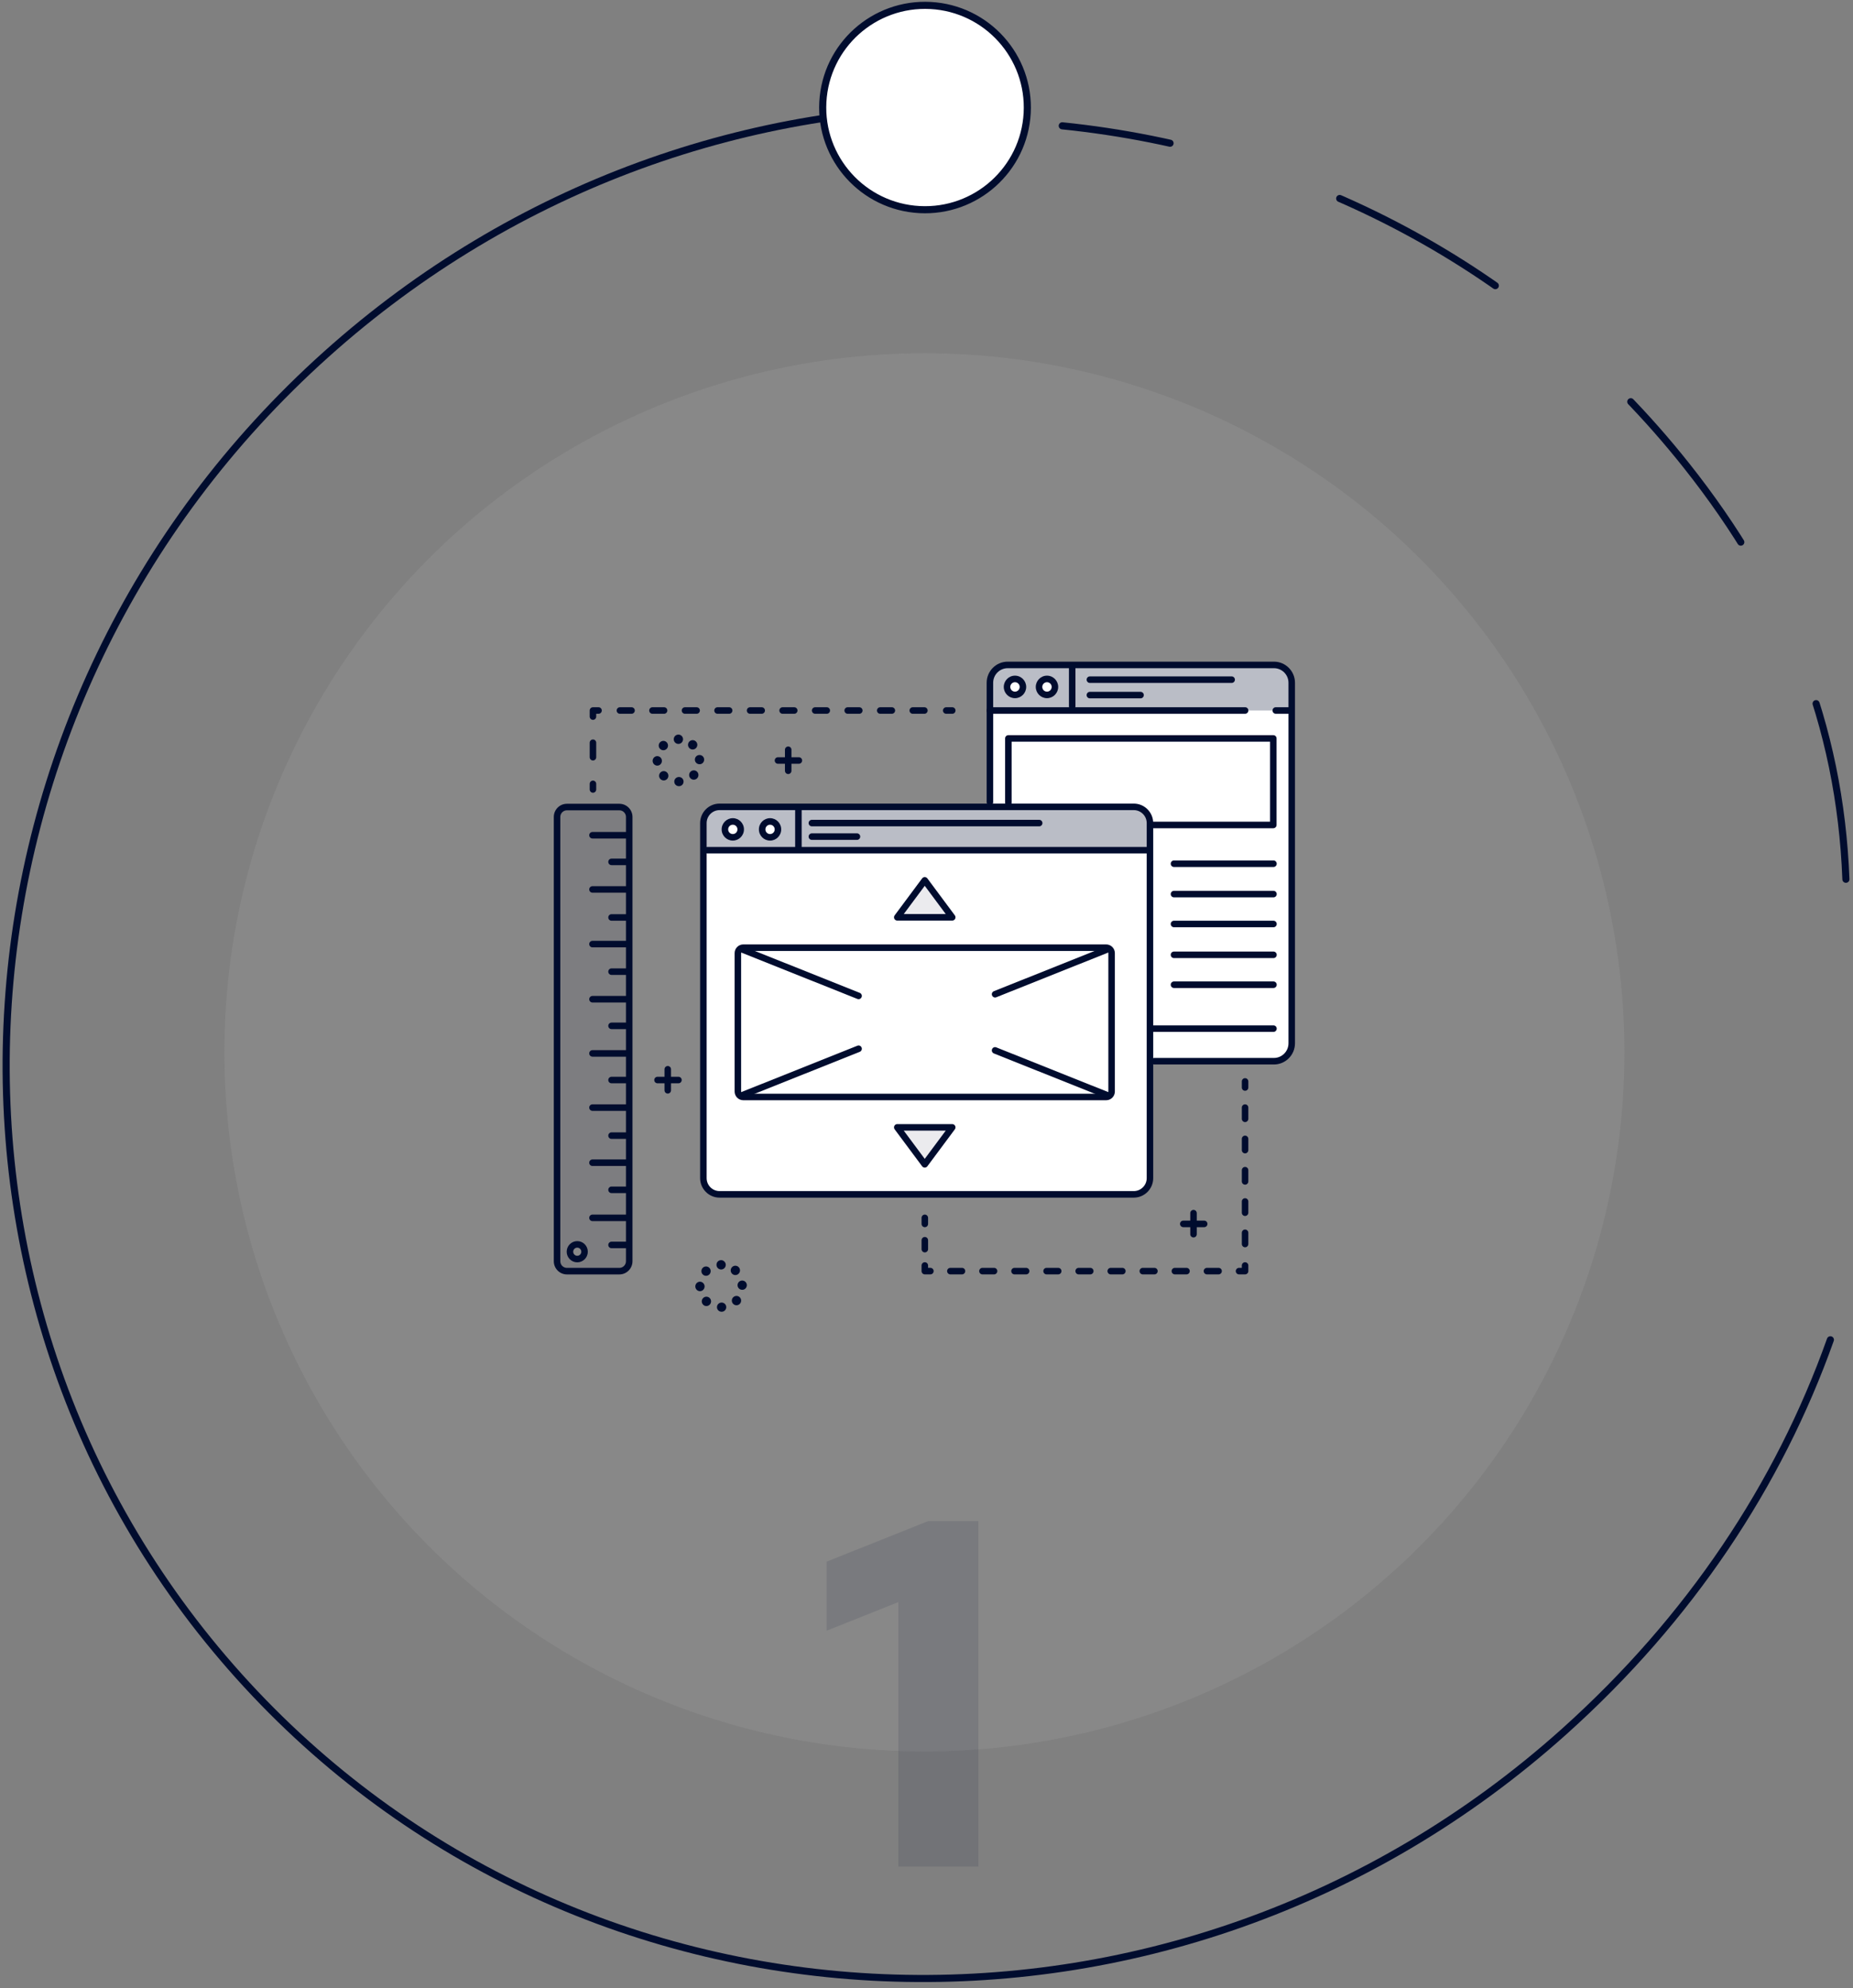 <?xml version="1.0" encoding="UTF-8"?> <svg xmlns="http://www.w3.org/2000/svg" width="302" height="324" viewBox="0 0 302 324" fill="none"><rect x="0" y="0" width="302" height="324" fill="#808080" stroke="none"/><ellipse opacity="0.7" cx="150.657" cy="171.501" rx="114.086" ry="113.934" fill="#BDBDBD" fill-opacity="0.2"></ellipse><path d="M160.646 17.53C122.664 16.795 84.011 30.082 53.164 57.748C21.383 86.248 3.902 124.61 1.333 163.598C-1.24 202.585 11.099 242.192 38.956 273.181C66.812 304.171 104.915 320.676 143.997 322.305C183.078 323.934 223.142 310.694 254.923 282.193C275.402 263.825 289.904 241.987 298.315 218.344" stroke="#000C2E" stroke-width="1.157" stroke-linecap="round" stroke-linejoin="round"></path><path d="M300.844 143.295C299.876 118.005 291.055 96.294 274.868 75.891C248.968 43.247 211.983 24.472 173.125 20.504" stroke="#000C2E" stroke-width="1.157" stroke-linecap="round" stroke-linejoin="round" stroke-dasharray="29.12 29.12"></path><path d="M167.409 18.421C167.903 9.236 160.85 1.389 151.654 0.895C142.458 0.401 134.602 7.446 134.107 16.631C133.612 25.816 140.666 33.663 149.862 34.157C159.058 34.651 166.914 27.606 167.409 18.421Z" fill="white" stroke="#000C2E" stroke-width="1.157" stroke-linecap="round" stroke-linejoin="round"></path><rect x="161.395" y="108.502" width="48.99" height="64.339" rx="3.085" fill="white"></rect><rect x="114.418" y="131.29" width="73.15" height="63.669" rx="3.085" fill="white"></rect><path d="M100.941 131.551H92.411C91.524 131.551 90.805 132.274 90.805 133.165V205.536C90.805 206.427 91.524 207.15 92.411 207.15H100.941C101.828 207.15 102.547 206.427 102.547 205.536V133.165C102.547 132.274 101.828 131.551 100.941 131.551ZM94.08 205.187C93.422 205.187 92.89 204.652 92.89 203.991C92.89 203.33 93.422 202.795 94.08 202.795C94.737 202.795 95.27 203.33 95.27 203.991C95.27 204.652 94.737 205.187 94.08 205.187Z" fill="#000C2E" fill-opacity="0.08"></path><path d="M146.23 149.494H155.192L150.712 143.469L146.23 149.494Z" fill="#000C2E" fill-opacity="0.08"></path><path d="M150.712 189.75L155.192 183.724H146.23L150.712 189.75Z" fill="#000C2E" fill-opacity="0.08"></path><path d="M184.855 131.476H117.215C115.795 131.476 114.672 132.655 114.672 134.082V138.556H187.4V134.082C187.4 132.655 186.276 131.476 184.855 131.476ZM119.429 136.463C118.718 136.463 118.142 135.883 118.142 135.168C118.142 134.454 118.718 133.874 119.429 133.874C120.141 133.874 120.717 134.454 120.717 135.168C120.717 135.883 120.141 136.463 119.429 136.463ZM125.498 136.463C124.786 136.463 124.21 135.883 124.21 135.168C124.21 134.454 124.786 133.874 125.498 133.874C126.209 133.874 126.786 134.454 126.786 135.168C126.786 135.883 126.209 136.463 125.498 136.463Z" fill="#000C2E" fill-opacity="0.27"></path><path d="M207.936 108.332H163.903C162.485 108.332 161.336 109.519 161.336 110.944V115.792H210.503V110.944C210.503 109.518 209.354 108.332 207.936 108.332ZM165.418 113.251C164.702 113.251 164.122 112.668 164.122 111.949C164.122 111.229 164.702 110.646 165.418 110.646C166.134 110.646 166.714 111.229 166.714 111.949C166.714 112.668 166.134 113.251 165.418 113.251ZM170.631 113.251C169.916 113.251 169.335 112.668 169.335 111.949C169.335 111.229 169.916 110.646 170.631 110.646C171.347 110.646 171.928 111.229 171.928 111.949C171.928 112.668 171.347 113.251 170.631 113.251Z" fill="#000C2E" fill-opacity="0.27"></path><path d="M184.784 195.178H117.271C115.526 195.178 114.105 193.752 114.105 191.997V134.143C114.105 132.389 115.526 130.961 117.271 130.961H184.784C186.53 130.961 187.95 132.388 187.95 134.143V191.998C187.95 193.752 186.53 195.179 184.784 195.179V195.178ZM117.271 132.027C116.111 132.027 115.166 132.976 115.166 134.143V191.998C115.166 193.164 116.11 194.113 117.271 194.113H184.784C185.945 194.113 186.89 193.165 186.89 191.998V134.143C186.89 132.977 185.946 132.027 184.784 132.027H117.271Z" fill="#000C2E"></path><path d="M180.286 179.307H121.14C120.361 179.307 119.727 178.67 119.727 177.887V155.334C119.727 154.551 120.361 153.914 121.14 153.914H180.285C181.065 153.914 181.699 154.551 181.699 155.334V177.887C181.699 178.67 181.065 179.307 180.285 179.307H180.286ZM121.14 154.979C120.946 154.979 120.787 155.139 120.787 155.334V177.887C120.787 178.082 120.946 178.241 121.14 178.241H180.285C180.48 178.241 180.639 178.082 180.639 177.887V155.334C180.639 155.139 180.48 154.979 180.285 154.979H121.14Z" fill="#000C2E"></path><path d="M187.02 139.089H115.276C114.983 139.089 114.746 138.851 114.746 138.556C114.746 138.261 114.983 138.023 115.276 138.023H187.02C187.313 138.023 187.55 138.261 187.55 138.556C187.55 138.851 187.313 139.089 187.02 139.089Z" fill="#000C2E"></path><path d="M130.124 138.935C129.831 138.935 129.594 138.697 129.594 138.402V131.931C129.594 131.636 129.831 131.398 130.124 131.398C130.417 131.398 130.654 131.636 130.654 131.931V138.402C130.654 138.697 130.417 138.935 130.124 138.935Z" fill="#000C2E"></path><path d="M169.365 134.671H132.319C132.026 134.671 131.789 134.433 131.789 134.138C131.789 133.843 132.026 133.605 132.319 133.605H169.365C169.658 133.605 169.895 133.843 169.895 134.138C169.895 134.433 169.658 134.671 169.365 134.671Z" fill="#000C2E"></path><path d="M139.668 136.878H132.319C132.026 136.878 131.789 136.64 131.789 136.345C131.789 136.05 132.026 135.812 132.319 135.812H139.668C139.961 135.812 140.198 136.05 140.198 136.345C140.198 136.64 139.961 136.878 139.668 136.878Z" fill="#000C2E"></path><path d="M155.195 150.029H146.234C146.033 150.029 145.85 149.915 145.76 149.735C145.669 149.555 145.688 149.339 145.809 149.177L150.289 143.152C150.389 143.017 150.547 142.938 150.714 142.938C150.882 142.938 151.039 143.017 151.139 143.152L155.619 149.177C155.74 149.338 155.759 149.555 155.669 149.735C155.579 149.915 155.395 150.029 155.194 150.029H155.195ZM147.292 148.963H154.137L150.715 144.361L147.293 148.963H147.292Z" fill="#000C2E"></path><path d="M150.714 190.285C150.547 190.285 150.389 190.206 150.289 190.071L145.809 184.046C145.688 183.884 145.669 183.668 145.76 183.488C145.85 183.307 146.033 183.194 146.234 183.194H155.195C155.396 183.194 155.579 183.308 155.669 183.488C155.76 183.668 155.741 183.884 155.62 184.046L151.14 190.071C151.04 190.206 150.882 190.285 150.715 190.285H150.714ZM147.291 184.259L150.713 188.861L154.135 184.259H147.291H147.291Z" fill="#000C2E"></path><path d="M180.367 178.984C180.302 178.984 180.235 178.972 180.172 178.946L161.979 171.68C161.707 171.571 161.574 171.261 161.682 170.988C161.791 170.715 162.099 170.581 162.371 170.69L180.563 177.956C180.835 178.065 180.969 178.374 180.86 178.648C180.778 178.856 180.579 178.984 180.367 178.984Z" fill="#000C2E"></path><path d="M139.931 162.837C139.866 162.837 139.799 162.824 139.736 162.798L120.866 155.262C120.594 155.153 120.461 154.843 120.569 154.57C120.677 154.297 120.986 154.163 121.258 154.272L140.127 161.808C140.399 161.917 140.533 162.227 140.424 162.5C140.342 162.709 140.143 162.837 139.931 162.837Z" fill="#000C2E"></path><path d="M121.062 178.987C120.852 178.987 120.652 178.86 120.569 178.65C120.461 178.377 120.594 178.067 120.866 177.958L139.736 170.422C140.008 170.313 140.316 170.447 140.424 170.721C140.533 170.994 140.399 171.304 140.127 171.413L121.258 178.949C121.193 178.975 121.127 178.987 121.062 178.987Z" fill="#000C2E"></path><path d="M162.175 162.564C161.965 162.564 161.765 162.437 161.682 162.228C161.574 161.955 161.707 161.645 161.979 161.536L180.172 154.27C180.444 154.161 180.752 154.295 180.86 154.568C180.969 154.842 180.835 155.151 180.563 155.26L162.371 162.526C162.306 162.552 162.241 162.564 162.175 162.564Z" fill="#000C2E"></path><path d="M119.431 136.994C118.429 136.994 117.613 136.174 117.613 135.167C117.613 134.159 118.429 133.339 119.431 133.339C120.434 133.339 121.25 134.159 121.25 135.167C121.25 136.174 120.434 136.994 119.431 136.994ZM119.431 134.405C119.014 134.405 118.674 134.747 118.674 135.167C118.674 135.586 119.014 135.928 119.431 135.928C119.849 135.928 120.189 135.586 120.189 135.167C120.189 134.747 119.849 134.405 119.431 134.405Z" fill="#000C2E"></path><path d="M125.502 136.994C124.5 136.994 123.684 136.174 123.684 135.167C123.684 134.159 124.5 133.339 125.502 133.339C126.504 133.339 127.32 134.159 127.32 135.167C127.32 136.174 126.504 136.994 125.502 136.994ZM125.502 134.405C125.084 134.405 124.744 134.747 124.744 135.167C124.744 135.586 125.084 135.928 125.502 135.928C125.919 135.928 126.259 135.586 126.259 135.167C126.259 134.747 125.919 134.405 125.502 134.405Z" fill="#000C2E"></path><path d="M207.618 173.48H188.138C187.844 173.48 187.607 173.242 187.607 172.947C187.607 172.653 187.844 172.414 188.138 172.414H207.618C208.929 172.414 209.995 171.343 209.995 170.026V111.272C209.995 109.961 208.934 108.896 207.631 108.896H164.23C162.926 108.896 161.865 109.962 161.865 111.272V130.725C161.865 131.019 161.628 131.258 161.335 131.258C161.042 131.258 160.805 131.019 160.805 130.725V111.272C160.805 109.374 162.341 107.831 164.23 107.831H207.631C209.52 107.831 211.055 109.375 211.055 111.272V170.025C211.055 171.93 209.513 173.48 207.618 173.48V173.48Z" fill="#000C2E"></path><path d="M202.926 116.324H161.335C161.042 116.324 160.805 116.086 160.805 115.791C160.805 115.497 161.042 115.258 161.335 115.258H202.926C203.219 115.258 203.457 115.497 203.457 115.791C203.457 116.086 203.219 116.324 202.926 116.324Z" fill="#000C2E"></path><path d="M174.745 115.639C174.452 115.639 174.215 115.401 174.215 115.106V108.711C174.215 108.417 174.452 108.178 174.745 108.178C175.038 108.178 175.275 108.417 175.275 108.711V115.106C175.275 115.401 175.038 115.639 174.745 115.639Z" fill="#000C2E"></path><path d="M165.42 113.783C164.413 113.783 163.594 112.96 163.594 111.948C163.594 110.936 164.413 110.112 165.42 110.112C166.427 110.112 167.247 110.936 167.247 111.948C167.247 112.96 166.427 113.783 165.42 113.783ZM165.42 111.179C164.998 111.179 164.654 111.524 164.654 111.948C164.654 112.373 164.998 112.718 165.42 112.718C165.842 112.718 166.186 112.373 166.186 111.948C166.186 111.524 165.842 111.179 165.42 111.179Z" fill="#000C2E"></path><path d="M170.635 113.783C169.628 113.783 168.809 112.96 168.809 111.948C168.809 110.936 169.628 110.112 170.635 110.112C171.642 110.112 172.462 110.936 172.462 111.948C172.462 112.96 171.642 113.783 170.635 113.783ZM170.635 111.179C170.213 111.179 169.869 111.524 169.869 111.948C169.869 112.373 170.213 112.718 170.635 112.718C171.057 112.718 171.401 112.373 171.401 111.948C171.401 111.524 171.057 111.179 170.635 111.179Z" fill="#000C2E"></path><path d="M200.734 111.3H177.628C177.335 111.3 177.098 111.062 177.098 110.767C177.098 110.472 177.335 110.234 177.628 110.234H200.734C201.027 110.234 201.265 110.472 201.265 110.767C201.265 111.062 201.027 111.3 200.734 111.3Z" fill="#000C2E"></path><path d="M185.886 113.813H177.628C177.335 113.813 177.098 113.574 177.098 113.28C177.098 112.985 177.335 112.747 177.628 112.747H185.886C186.179 112.747 186.416 112.985 186.416 113.28C186.416 113.574 186.179 113.813 185.886 113.813Z" fill="#000C2E"></path><path d="M210.501 116.324H207.925C207.632 116.324 207.395 116.086 207.395 115.791C207.395 115.497 207.632 115.258 207.925 115.258H210.501C210.794 115.258 211.031 115.497 211.031 115.791C211.031 116.086 210.794 116.324 210.501 116.324Z" fill="#000C2E"></path><path d="M207.521 134.978H188.026C187.733 134.978 187.496 134.74 187.496 134.445C187.496 134.151 187.733 133.912 188.026 133.912H206.991V120.875H164.873V130.84C164.873 131.134 164.636 131.373 164.343 131.373C164.05 131.373 163.812 131.134 163.812 130.84V120.342C163.812 120.047 164.05 119.809 164.343 119.809H207.521C207.814 119.809 208.052 120.047 208.052 120.342V134.445C208.052 134.74 207.814 134.978 207.521 134.978Z" fill="#000C2E"></path><path d="M207.547 141.295H191.335C191.042 141.295 190.805 141.057 190.805 140.762C190.805 140.467 191.042 140.229 191.335 140.229H207.547C207.84 140.229 208.078 140.467 208.078 140.762C208.078 141.057 207.84 141.295 207.547 141.295Z" fill="#000C2E"></path><path d="M207.547 146.243H191.335C191.042 146.243 190.805 146.005 190.805 145.71C190.805 145.416 191.042 145.177 191.335 145.177H207.547C207.84 145.177 208.078 145.416 208.078 145.71C208.078 146.005 207.84 146.243 207.547 146.243Z" fill="#000C2E"></path><path d="M207.547 151.116H191.335C191.042 151.116 190.805 150.878 190.805 150.583C190.805 150.289 191.042 150.05 191.335 150.05H207.547C207.84 150.05 208.078 150.289 208.078 150.583C208.078 150.878 207.84 151.116 207.547 151.116Z" fill="#000C2E"></path><path d="M207.547 156.141H191.335C191.042 156.141 190.805 155.902 190.805 155.608C190.805 155.313 191.042 155.075 191.335 155.075H207.547C207.84 155.075 208.078 155.313 208.078 155.608C208.078 155.902 207.84 156.141 207.547 156.141Z" fill="#000C2E"></path><path d="M207.547 161.015H191.335C191.042 161.015 190.805 160.776 190.805 160.482C190.805 160.187 191.042 159.949 191.335 159.949H207.547C207.84 159.949 208.078 160.187 208.078 160.482C208.078 160.776 207.84 161.015 207.547 161.015Z" fill="#000C2E"></path><path d="M207.546 168.17H187.925C187.632 168.17 187.395 167.932 187.395 167.637C187.395 167.342 187.632 167.104 187.925 167.104H207.546C207.839 167.104 208.077 167.342 208.077 167.637C208.077 167.932 207.839 168.17 207.546 168.17Z" fill="#000C2E"></path><path d="M100.944 207.693H92.394C91.216 207.693 90.258 206.729 90.258 205.546V133.138C90.258 131.954 91.216 130.991 92.394 130.991H100.944C102.122 130.991 103.081 131.954 103.081 133.138V205.546C103.081 206.729 102.122 207.693 100.944 207.693ZM92.394 132.057C91.801 132.057 91.318 132.542 91.318 133.138V205.546C91.318 206.142 91.801 206.627 92.394 206.627H100.944C101.537 206.627 102.02 206.142 102.02 205.546V133.138C102.02 132.542 101.537 132.057 100.944 132.057H92.394Z" fill="#000C2E"></path><path d="M102.319 136.653H96.562C96.268 136.653 96.031 136.415 96.031 136.12C96.031 135.826 96.268 135.587 96.562 135.587H102.319C102.612 135.587 102.849 135.826 102.849 136.12C102.849 136.415 102.612 136.653 102.319 136.653Z" fill="#000C2E"></path><path d="M102.319 140.994H99.667C99.374 140.994 99.137 140.756 99.137 140.461C99.137 140.167 99.374 139.928 99.667 139.928H102.319C102.612 139.928 102.849 140.167 102.849 140.461C102.849 140.756 102.612 140.994 102.319 140.994Z" fill="#000C2E"></path><path d="M102.319 145.485H96.562C96.268 145.485 96.031 145.247 96.031 144.952C96.031 144.658 96.268 144.419 96.562 144.419H102.319C102.612 144.419 102.849 144.658 102.849 144.952C102.849 145.247 102.612 145.485 102.319 145.485Z" fill="#000C2E"></path><path d="M102.319 150.052H99.667C99.374 150.052 99.137 149.814 99.137 149.519C99.137 149.224 99.374 148.986 99.667 148.986H102.319C102.612 148.986 102.849 149.224 102.849 149.519C102.849 149.814 102.612 150.052 102.319 150.052Z" fill="#000C2E"></path><path d="M102.319 154.394H96.562C96.268 154.394 96.031 154.155 96.031 153.861C96.031 153.566 96.268 153.328 96.562 153.328H102.319C102.612 153.328 102.849 153.566 102.849 153.861C102.849 154.155 102.612 154.394 102.319 154.394Z" fill="#000C2E"></path><path d="M102.319 158.885H99.667C99.374 158.885 99.137 158.647 99.137 158.352C99.137 158.057 99.374 157.819 99.667 157.819H102.319C102.612 157.819 102.849 158.057 102.849 158.352C102.849 158.647 102.612 158.885 102.319 158.885Z" fill="#000C2E"></path><path d="M102.319 163.377H96.562C96.268 163.377 96.031 163.139 96.031 162.844C96.031 162.549 96.268 162.311 96.562 162.311H102.319C102.612 162.311 102.849 162.549 102.849 162.844C102.849 163.139 102.612 163.377 102.319 163.377Z" fill="#000C2E"></path><path d="M102.319 167.717H99.667C99.374 167.717 99.137 167.479 99.137 167.184C99.137 166.889 99.374 166.651 99.667 166.651H102.319C102.612 166.651 102.849 166.889 102.849 167.184C102.849 167.479 102.612 167.717 102.319 167.717Z" fill="#000C2E"></path><path d="M102.319 172.209H96.562C96.268 172.209 96.031 171.971 96.031 171.676C96.031 171.381 96.268 171.143 96.562 171.143H102.319C102.612 171.143 102.849 171.381 102.849 171.676C102.849 171.971 102.612 172.209 102.319 172.209Z" fill="#000C2E"></path><path d="M102.319 176.547H99.667C99.374 176.547 99.137 176.309 99.137 176.014C99.137 175.719 99.374 175.481 99.667 175.481H102.319C102.612 175.481 102.849 175.719 102.849 176.014C102.849 176.309 102.612 176.547 102.319 176.547Z" fill="#000C2E"></path><path d="M102.319 181.039H96.562C96.268 181.039 96.031 180.801 96.031 180.506C96.031 180.211 96.268 179.973 96.562 179.973H102.319C102.612 179.973 102.849 180.211 102.849 180.506C102.849 180.801 102.612 181.039 102.319 181.039Z" fill="#000C2E"></path><path d="M102.319 185.608H99.667C99.374 185.608 99.137 185.37 99.137 185.075C99.137 184.781 99.374 184.542 99.667 184.542H102.319C102.612 184.542 102.849 184.781 102.849 185.075C102.849 185.37 102.612 185.608 102.319 185.608Z" fill="#000C2E"></path><path d="M102.319 190.022H96.562C96.268 190.022 96.031 189.783 96.031 189.489C96.031 189.194 96.268 188.956 96.562 188.956H102.319C102.612 188.956 102.849 189.194 102.849 189.489C102.849 189.783 102.612 190.022 102.319 190.022Z" fill="#000C2E"></path><path d="M102.319 194.439H99.667C99.374 194.439 99.137 194.2 99.137 193.906C99.137 193.611 99.374 193.373 99.667 193.373H102.319C102.612 193.373 102.849 193.611 102.849 193.906C102.849 194.2 102.612 194.439 102.319 194.439Z" fill="#000C2E"></path><path d="M102.319 199.007H96.562C96.268 199.007 96.031 198.769 96.031 198.474C96.031 198.179 96.268 197.941 96.562 197.941H102.319C102.612 197.941 102.849 198.179 102.849 198.474C102.849 198.769 102.612 199.007 102.319 199.007Z" fill="#000C2E"></path><path d="M102.319 203.423H99.667C99.374 203.423 99.137 203.185 99.137 202.89C99.137 202.595 99.374 202.357 99.667 202.357H102.319C102.612 202.357 102.849 202.595 102.849 202.89C102.849 203.185 102.612 203.423 102.319 203.423Z" fill="#000C2E"></path><path d="M94.08 205.723C93.131 205.723 92.359 204.947 92.359 203.993C92.359 203.04 93.131 202.264 94.08 202.264C95.028 202.264 95.8 203.04 95.8 203.993C95.8 204.947 95.028 205.723 94.08 205.723ZM94.08 203.33C93.716 203.33 93.42 203.628 93.42 203.993C93.42 204.359 93.716 204.657 94.08 204.657C94.444 204.657 94.74 204.359 94.74 203.993C94.74 203.628 94.444 203.33 94.08 203.33Z" fill="#000C2E"></path><path d="M96.64 129.193C96.347 129.193 96.109 128.955 96.109 128.66V127.746C96.109 127.452 96.347 127.213 96.64 127.213C96.933 127.213 97.17 127.452 97.17 127.746V128.66C97.17 128.955 96.933 129.193 96.64 129.193Z" fill="#000C2E"></path><path d="M96.64 123.939C96.347 123.939 96.109 123.7 96.109 123.406V121.045C96.109 120.751 96.347 120.512 96.64 120.512C96.933 120.512 97.17 120.751 97.17 121.045V123.406C97.17 123.7 96.933 123.939 96.64 123.939Z" fill="#000C2E"></path><path d="M96.64 117.316C96.347 117.316 96.109 117.078 96.109 116.783V115.793C96.109 115.499 96.347 115.26 96.64 115.26H97.549C97.842 115.26 98.079 115.499 98.079 115.793C98.079 116.088 97.842 116.326 97.549 116.326H97.17V116.783C97.17 117.078 96.933 117.316 96.64 117.316Z" fill="#000C2E"></path><path d="M150.656 116.326H148.762C148.469 116.326 148.232 116.088 148.232 115.793C148.232 115.499 148.469 115.26 148.762 115.26H150.656C150.949 115.26 151.186 115.499 151.186 115.793C151.186 116.088 150.949 116.326 150.656 116.326ZM145.353 116.326H143.459C143.166 116.326 142.929 116.088 142.929 115.793C142.929 115.499 143.166 115.26 143.459 115.26H145.353C145.646 115.26 145.883 115.499 145.883 115.793C145.883 116.088 145.646 116.326 145.353 116.326ZM140.05 116.326H138.156C137.863 116.326 137.625 116.088 137.625 115.793C137.625 115.499 137.863 115.26 138.156 115.26H140.05C140.343 115.26 140.58 115.499 140.58 115.793C140.58 116.088 140.343 116.326 140.05 116.326ZM134.747 116.326H132.853C132.56 116.326 132.322 116.088 132.322 115.793C132.322 115.499 132.56 115.26 132.853 115.26H134.747C135.04 115.26 135.277 115.499 135.277 115.793C135.277 116.088 135.04 116.326 134.747 116.326ZM129.444 116.326H127.55C127.256 116.326 127.019 116.088 127.019 115.793C127.019 115.499 127.256 115.26 127.55 115.26H129.444C129.737 115.26 129.974 115.499 129.974 115.793C129.974 116.088 129.737 116.326 129.444 116.326ZM124.14 116.326H122.247C121.953 116.326 121.716 116.088 121.716 115.793C121.716 115.499 121.953 115.26 122.247 115.26H124.14C124.434 115.26 124.671 115.499 124.671 115.793C124.671 116.088 124.434 116.326 124.14 116.326ZM118.837 116.326H116.943C116.65 116.326 116.413 116.088 116.413 115.793C116.413 115.499 116.65 115.26 116.943 115.26H118.837C119.131 115.26 119.368 115.499 119.368 115.793C119.368 116.088 119.131 116.326 118.837 116.326ZM113.534 116.326H111.64C111.347 116.326 111.11 116.088 111.11 115.793C111.11 115.499 111.347 115.26 111.64 115.26H113.534C113.828 115.26 114.065 115.499 114.065 115.793C114.065 116.088 113.828 116.326 113.534 116.326ZM108.231 116.326H106.337C106.044 116.326 105.807 116.088 105.807 115.793C105.807 115.499 106.044 115.26 106.337 115.26H108.231C108.524 115.26 108.762 115.499 108.762 115.793C108.762 116.088 108.524 116.326 108.231 116.326ZM102.928 116.326H101.034C100.741 116.326 100.504 116.088 100.504 115.793C100.504 115.499 100.741 115.26 101.034 115.26H102.928C103.221 115.26 103.458 115.499 103.458 115.793C103.458 116.088 103.221 116.326 102.928 116.326Z" fill="#000C2E"></path><path d="M155.199 116.326H154.214C153.921 116.326 153.684 116.088 153.684 115.793C153.684 115.499 153.921 115.26 154.214 115.26H155.199C155.492 115.26 155.729 115.499 155.729 115.793C155.729 116.088 155.492 116.326 155.199 116.326Z" fill="#000C2E"></path><path d="M202.921 177.765C202.628 177.765 202.391 177.527 202.391 177.232V176.242C202.391 175.948 202.628 175.709 202.921 175.709C203.214 175.709 203.451 175.948 203.451 176.242V177.232C203.451 177.527 203.214 177.765 202.921 177.765Z" fill="#000C2E"></path><path d="M202.921 203.269C202.628 203.269 202.391 203.031 202.391 202.736V200.909C202.391 200.615 202.628 200.376 202.921 200.376C203.214 200.376 203.451 200.615 203.451 200.909V202.736C203.451 203.031 203.214 203.269 202.921 203.269ZM202.921 198.169C202.628 198.169 202.391 197.93 202.391 197.636V195.809C202.391 195.514 202.628 195.276 202.921 195.276C203.214 195.276 203.451 195.514 203.451 195.809V197.636C203.451 197.93 203.214 198.169 202.921 198.169ZM202.921 193.068C202.628 193.068 202.391 192.829 202.391 192.535V190.708C202.391 190.413 202.628 190.175 202.921 190.175C203.214 190.175 203.451 190.413 203.451 190.708V192.535C203.451 192.829 203.214 193.068 202.921 193.068ZM202.921 187.967C202.628 187.967 202.391 187.729 202.391 187.434V185.607C202.391 185.312 202.628 185.074 202.921 185.074C203.214 185.074 203.451 185.312 203.451 185.607V187.434C203.451 187.729 203.214 187.967 202.921 187.967ZM202.921 182.866C202.628 182.866 202.391 182.628 202.391 182.333V180.506C202.391 180.211 202.628 179.973 202.921 179.973C203.214 179.973 203.451 180.211 203.451 180.506V182.333C203.451 182.628 203.214 182.866 202.921 182.866Z" fill="#000C2E"></path><path d="M202.921 207.687H201.937C201.643 207.687 201.406 207.449 201.406 207.154C201.406 206.86 201.643 206.621 201.937 206.621H202.391V206.241C202.391 205.946 202.628 205.708 202.921 205.708C203.215 205.708 203.452 205.946 203.452 206.241V207.154C203.452 207.449 203.215 207.687 202.921 207.687Z" fill="#000C2E"></path><path d="M198.602 207.687H196.708C196.415 207.687 196.178 207.448 196.178 207.154C196.178 206.859 196.415 206.621 196.708 206.621H198.602C198.895 206.621 199.133 206.859 199.133 207.154C199.133 207.448 198.895 207.687 198.602 207.687ZM193.375 207.687H191.481C191.188 207.687 190.951 207.448 190.951 207.154C190.951 206.859 191.188 206.621 191.481 206.621H193.375C193.668 206.621 193.905 206.859 193.905 207.154C193.905 207.448 193.668 207.687 193.375 207.687ZM188.148 207.687H186.254C185.96 207.687 185.723 207.448 185.723 207.154C185.723 206.859 185.96 206.621 186.254 206.621H188.148C188.441 206.621 188.678 206.859 188.678 207.154C188.678 207.448 188.441 207.687 188.148 207.687ZM182.92 207.687H181.026C180.733 207.687 180.496 207.448 180.496 207.154C180.496 206.859 180.733 206.621 181.026 206.621H182.92C183.213 206.621 183.451 206.859 183.451 207.154C183.451 207.448 183.213 207.687 182.92 207.687ZM177.693 207.687H175.799C175.506 207.687 175.269 207.448 175.269 207.154C175.269 206.859 175.506 206.621 175.799 206.621H177.693C177.986 206.621 178.223 206.859 178.223 207.154C178.223 207.448 177.986 207.687 177.693 207.687ZM172.466 207.687H170.572C170.278 207.687 170.041 207.448 170.041 207.154C170.041 206.859 170.278 206.621 170.572 206.621H172.466C172.759 206.621 172.996 206.859 172.996 207.154C172.996 207.448 172.759 207.687 172.466 207.687ZM167.238 207.687H165.344C165.051 207.687 164.814 207.448 164.814 207.154C164.814 206.859 165.051 206.621 165.344 206.621H167.238C167.531 206.621 167.769 206.859 167.769 207.154C167.769 207.448 167.531 207.687 167.238 207.687ZM162.011 207.687H160.117C159.824 207.687 159.587 207.448 159.587 207.154C159.587 206.859 159.824 206.621 160.117 206.621H162.011C162.304 206.621 162.541 206.859 162.541 207.154C162.541 207.448 162.304 207.687 162.011 207.687ZM156.784 207.687H154.89C154.596 207.687 154.359 207.448 154.359 207.154C154.359 206.859 154.596 206.621 154.89 206.621H156.784C157.077 206.621 157.314 206.859 157.314 207.154C157.314 207.448 157.077 207.687 156.784 207.687Z" fill="#000C2E"></path><path d="M151.635 207.685H150.726C150.432 207.685 150.195 207.447 150.195 207.152V206.239C150.195 205.944 150.432 205.706 150.726 205.706C151.019 205.706 151.256 205.944 151.256 206.239V206.619H151.635C151.928 206.619 152.165 206.858 152.165 207.152C152.165 207.447 151.928 207.685 151.635 207.685Z" fill="#000C2E"></path><path d="M150.726 204.105C150.432 204.105 150.195 203.867 150.195 203.572V202.125C150.195 201.831 150.432 201.592 150.726 201.592C151.019 201.592 151.256 201.831 151.256 202.125V203.572C151.256 203.867 151.019 204.105 150.726 204.105Z" fill="#000C2E"></path><path d="M150.726 199.997C150.432 199.997 150.195 199.758 150.195 199.464V198.474C150.195 198.179 150.432 197.941 150.726 197.941C151.019 197.941 151.256 198.179 151.256 198.474V199.464C151.256 199.758 151.019 199.997 150.726 199.997Z" fill="#000C2E"></path><path d="M108.831 178.222C108.538 178.222 108.301 177.983 108.301 177.688V174.262C108.301 173.967 108.538 173.729 108.831 173.729C109.124 173.729 109.361 173.967 109.361 174.262V177.688C109.361 177.983 109.124 178.222 108.831 178.222Z" fill="#000C2E"></path><path d="M110.572 176.547H107.163C106.87 176.547 106.633 176.309 106.633 176.014C106.633 175.719 106.87 175.481 107.163 175.481H110.572C110.865 175.481 111.103 175.719 111.103 176.014C111.103 176.309 110.865 176.547 110.572 176.547Z" fill="#000C2E"></path><path d="M128.46 126.147C128.167 126.147 127.93 125.909 127.93 125.614V122.188C127.93 121.893 128.167 121.655 128.46 121.655C128.753 121.655 128.99 121.893 128.99 122.188V125.614C128.99 125.909 128.753 126.147 128.46 126.147Z" fill="#000C2E"></path><path d="M130.201 124.473H126.792C126.499 124.473 126.262 124.234 126.262 123.94C126.262 123.645 126.499 123.407 126.792 123.407H130.201C130.494 123.407 130.731 123.645 130.731 123.94C130.731 124.234 130.494 124.473 130.201 124.473Z" fill="#000C2E"></path><path d="M194.519 201.67C194.225 201.67 193.988 201.431 193.988 201.137V197.71C193.988 197.416 194.225 197.177 194.519 197.177C194.812 197.177 195.049 197.416 195.049 197.71V201.137C195.049 201.431 194.812 201.67 194.519 201.67Z" fill="#000C2E"></path><path d="M196.26 199.993H192.851C192.557 199.993 192.32 199.755 192.32 199.46C192.32 199.166 192.557 198.927 192.851 198.927H196.26C196.553 198.927 196.79 199.166 196.79 199.46C196.79 199.755 196.553 199.993 196.26 199.993Z" fill="#000C2E"></path><path d="M116.85 213.051C116.839 212.63 117.17 212.289 117.589 212.279C118.007 212.269 118.355 212.589 118.364 213.009C118.375 213.429 118.044 213.776 117.626 213.776H117.607C117.197 213.776 116.86 213.464 116.85 213.051ZM114.606 212.634C114.304 212.33 114.295 211.858 114.586 211.555C114.876 211.253 115.355 211.243 115.657 211.535C115.958 211.826 115.967 212.308 115.676 212.611C115.528 212.766 115.329 212.846 115.131 212.846C114.942 212.846 114.752 212.787 114.605 212.635L114.606 212.634ZM119.512 212.513C119.208 212.225 119.192 211.743 119.479 211.437C119.765 211.131 120.245 211.115 120.55 211.403C120.855 211.691 120.87 212.173 120.583 212.48C120.434 212.639 120.233 212.719 120.031 212.719C119.845 212.719 119.658 212.651 119.512 212.513ZM113.32 209.658C113.315 209.238 113.65 208.885 114.068 208.879C114.486 208.874 114.829 209.224 114.835 209.644C114.84 210.064 114.505 210.426 114.087 210.426H114.077C113.664 210.426 113.325 210.075 113.32 209.657V209.658ZM120.205 209.476C120.189 209.056 120.516 208.708 120.934 208.693C121.352 208.678 121.704 208.997 121.719 209.417C121.735 209.837 121.408 210.198 120.99 210.198H120.961C120.556 210.198 120.22 209.887 120.205 209.476V209.476ZM114.539 207.699C114.241 207.403 114.238 206.921 114.532 206.622C114.826 206.323 115.305 206.32 115.603 206.615C115.901 206.911 115.904 207.393 115.61 207.693C115.461 207.843 115.266 207.919 115.07 207.919C114.878 207.919 114.686 207.846 114.539 207.699ZM119.335 207.598C119.026 207.314 119.006 206.833 119.289 206.522C119.571 206.213 120.05 206.192 120.359 206.476C120.667 206.76 120.688 207.241 120.405 207.551C120.256 207.715 120.052 207.798 119.847 207.798C119.664 207.798 119.48 207.732 119.335 207.598ZM116.772 206.128C116.772 205.708 117.083 205.367 117.538 205.367C117.917 205.367 118.287 205.708 118.287 206.128C118.287 206.549 117.948 206.889 117.53 206.889C117.111 206.889 116.772 206.549 116.772 206.128Z" fill="#000C2E"></path><path d="M109.894 127.398C109.883 126.978 110.214 126.637 110.632 126.626C111.05 126.616 111.397 126.936 111.408 127.356C111.419 127.777 111.088 128.124 110.669 128.124H110.65C110.241 128.124 109.904 127.812 109.894 127.398ZM107.65 126.977C107.349 126.686 107.34 126.204 107.63 125.901C107.92 125.599 108.4 125.589 108.701 125.881C109.003 126.173 109.011 126.655 108.721 126.958C108.572 127.113 108.374 127.19 108.175 127.19C107.986 127.19 107.797 127.12 107.65 126.977ZM112.556 126.861C112.251 126.572 112.236 126.091 112.522 125.784C112.809 125.478 113.288 125.463 113.594 125.751C113.898 126.039 113.913 126.521 113.627 126.827C113.478 126.986 113.276 127.067 113.075 127.067C112.888 127.067 112.702 126.999 112.556 126.861ZM106.363 124.006C106.359 123.586 106.694 123.232 107.112 123.227C107.53 123.222 107.873 123.57 107.878 123.991C107.884 124.412 107.549 124.774 107.131 124.774H107.121C106.707 124.774 106.369 124.423 106.363 124.005V124.006ZM113.249 123.824C113.233 123.404 113.56 123.056 113.978 123.041C114.396 123.025 114.747 123.344 114.763 123.765C114.779 124.185 114.452 124.546 114.034 124.546H114.006C113.6 124.546 113.264 124.234 113.249 123.823V123.824ZM107.582 122.046C107.285 121.751 107.282 121.269 107.575 120.97C107.869 120.671 108.349 120.668 108.647 120.963C108.944 121.258 108.947 121.741 108.654 122.04C108.505 122.191 108.31 122.266 108.114 122.266C107.922 122.266 107.729 122.193 107.582 122.046ZM112.379 121.946C112.07 121.662 112.049 121.18 112.332 120.87C112.615 120.56 113.094 120.54 113.403 120.824C113.71 121.108 113.732 121.589 113.449 121.899C113.3 122.063 113.095 122.146 112.891 122.146C112.707 122.146 112.524 122.08 112.379 121.946ZM109.807 120.476C109.807 120.055 110.146 119.714 110.565 119.714C110.983 119.714 111.322 120.055 111.322 120.476C111.322 120.897 110.983 121.237 110.565 121.237C110.146 121.237 109.807 120.897 109.807 120.476Z" fill="#000C2E"></path><path d="M146.411 304.199V261.092L134.734 265.757V254.498L151.243 247.903H159.458V304.199H146.411Z" fill="#000C2E" fill-opacity="0.11"></path></svg> 
